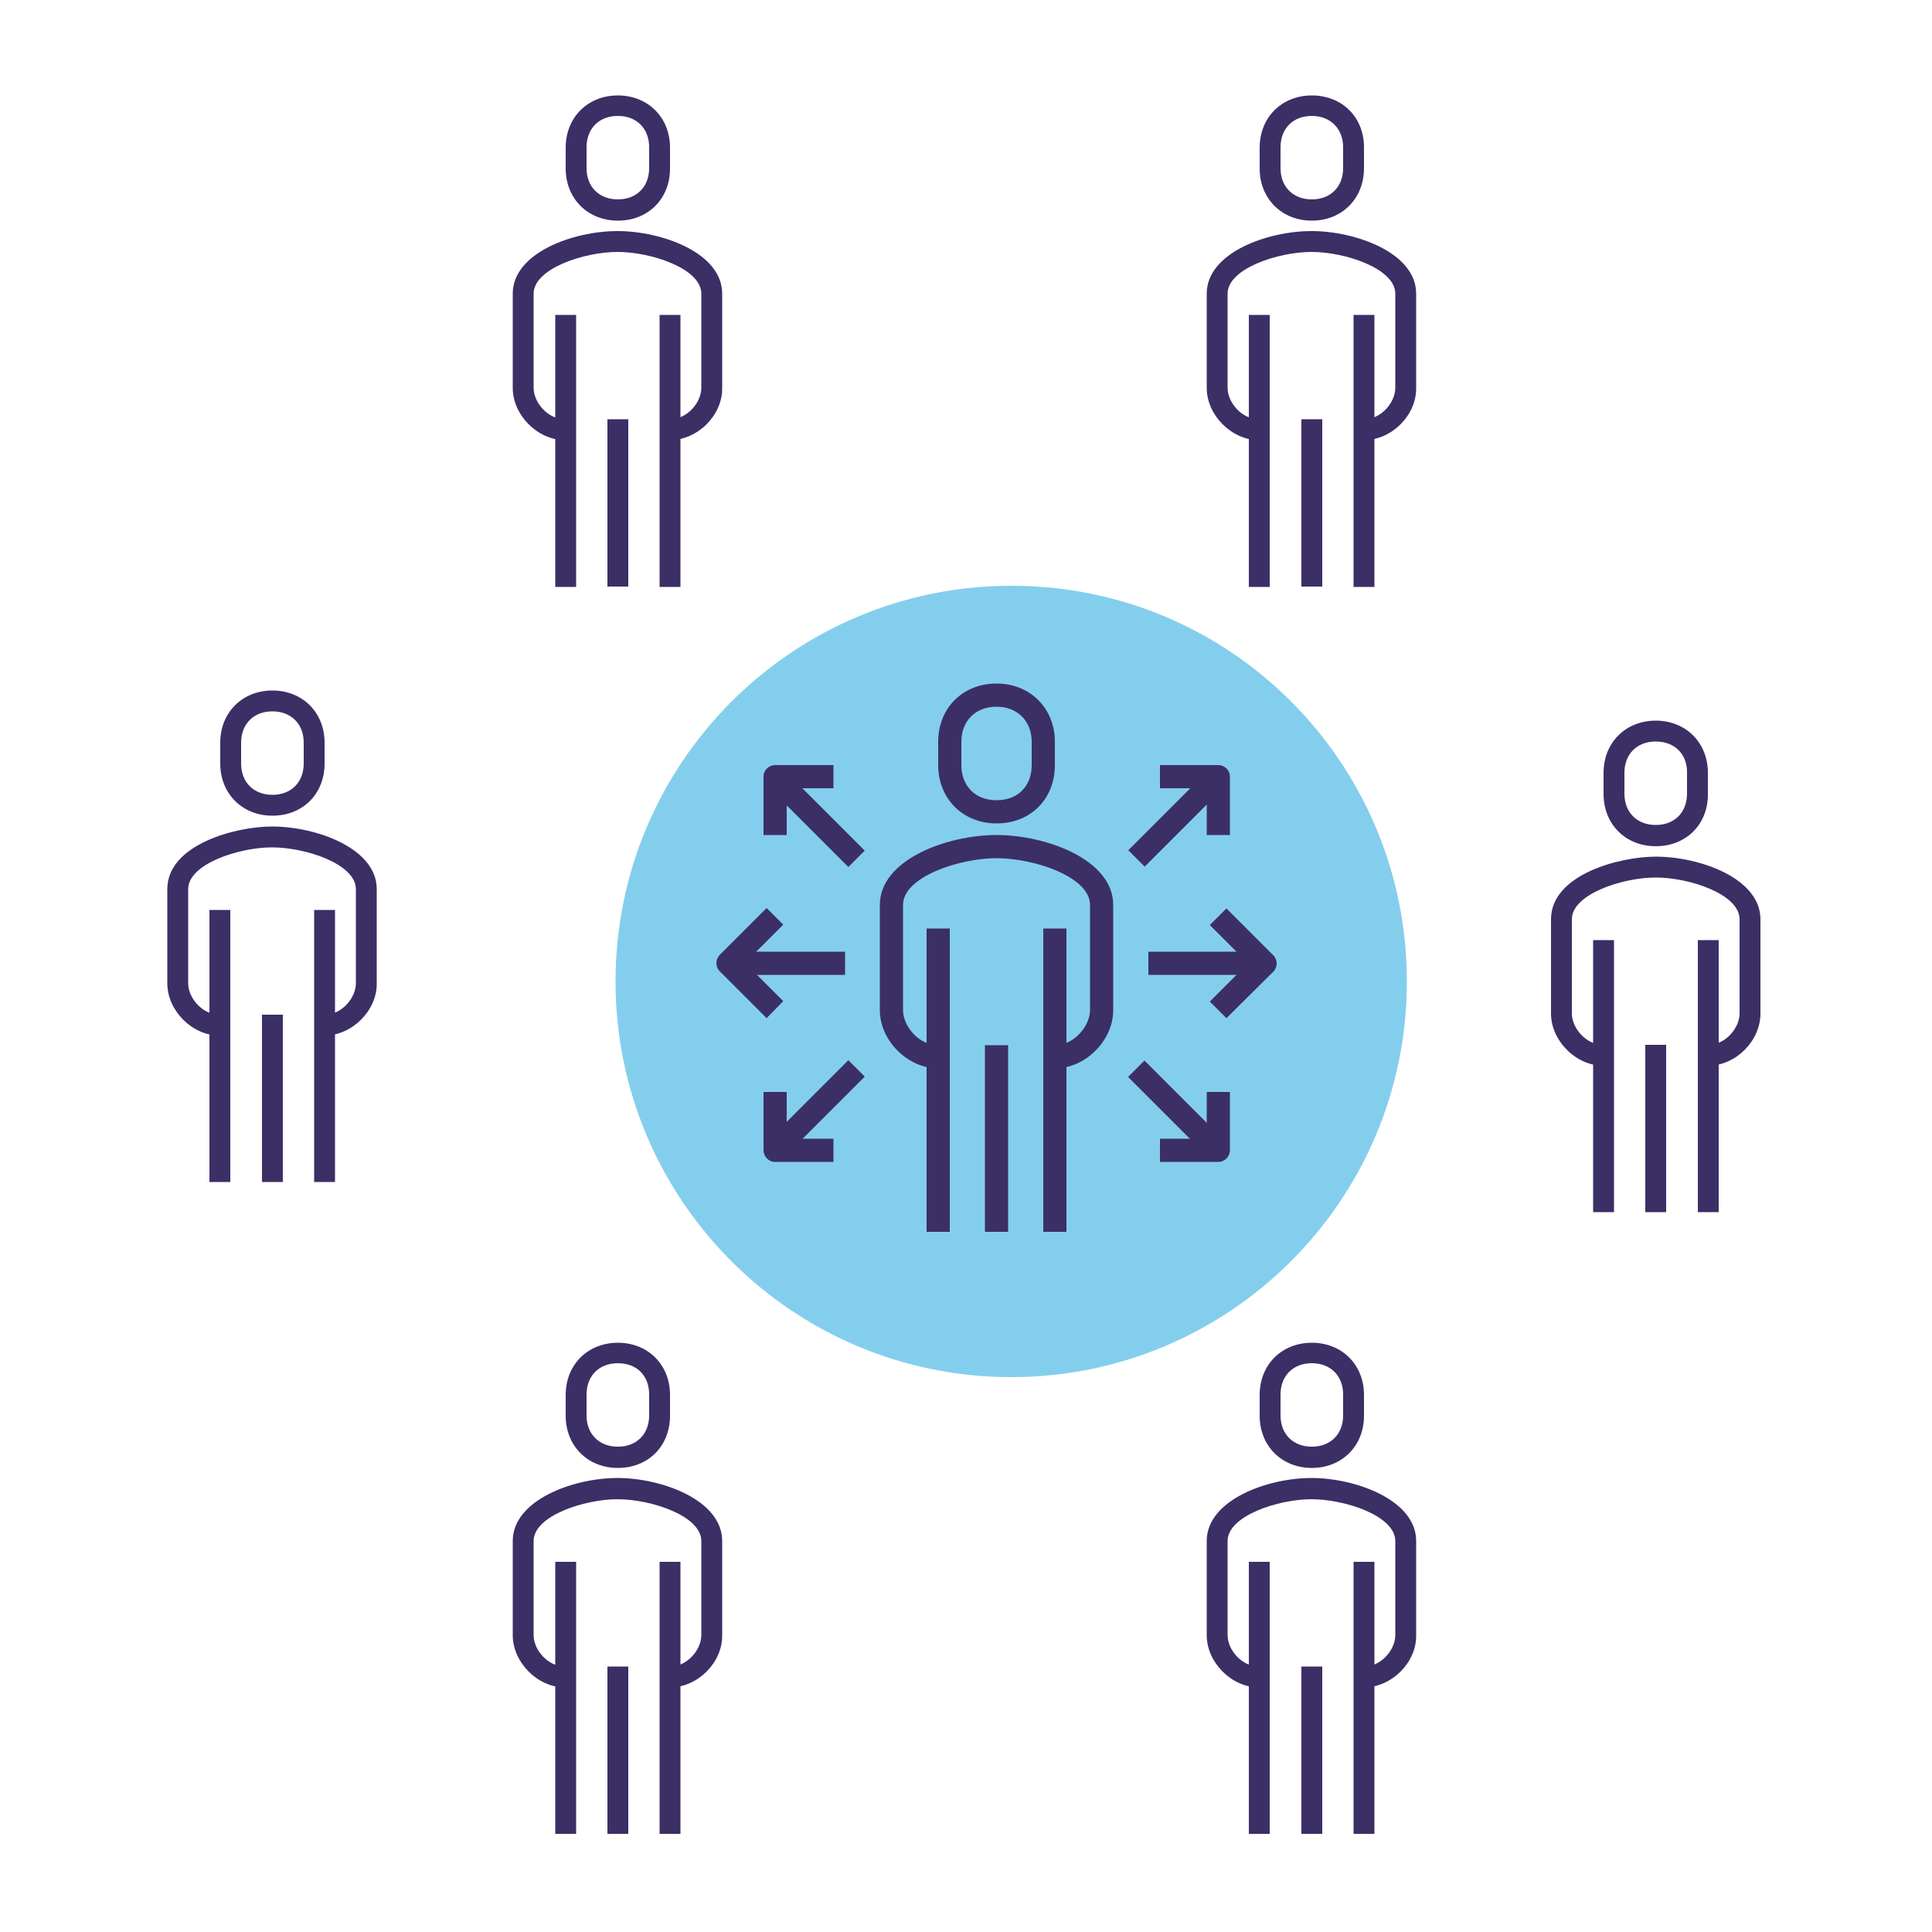 <?xml version="1.0" encoding="utf-8"?>
<!-- Generator: Adobe Illustrator 24.2.1, SVG Export Plug-In . SVG Version: 6.00 Build 0)  -->
<svg version="1.1" id="Laag_1" xmlns="http://www.w3.org/2000/svg" xmlns:xlink="http://www.w3.org/1999/xlink" x="0px" y="0px"
	 viewBox="0 0 500 500" style="enable-background:new 0 0 500 500;" xml:space="preserve">
<style type="text/css">
	.st0{fill:#3B2F66;}
	.st1{fill:#84CEED;}
</style>
<g>
	<path class="st0" d="M173.4,113.9v-5.4c4.5,0,8.1-4.4,8.1-8.1V76c0-6.5-13-10.8-21.7-10.8c-8.6,0-21.7,4.3-21.7,10.8v24.4
		c0,3.7,3.6,8.1,8.1,8.1v5.4c-7.1,0-13.5-6.5-13.5-13.5V76c0-10.6,15.7-16.2,27.1-16.2c11.4,0,27.1,5.6,27.1,16.2v24.4
		C187,107.5,180.5,113.9,173.4,113.9z"/>
</g>
<g>
	<path class="st0" d="M159.9,57.1c-7.8,0-13.5-5.7-13.5-13.5v-5.4c0-7.8,5.7-13.5,13.5-13.5c7.8,0,13.5,5.7,13.5,13.5v5.4
		C173.4,51.4,167.8,57.1,159.9,57.1z M159.9,30c-4.9,0-8.1,3.3-8.1,8.1v5.4c0,4.9,3.3,8.1,8.1,8.1c4.9,0,8.1-3.3,8.1-8.1v-5.4
		C168,33.3,164.8,30,159.9,30z"/>
</g>
<g>
	<rect x="170.7" y="81.5" class="st0" width="5.4" height="70.4"/>
</g>
<g>
	<rect x="143.7" y="81.5" class="st0" width="5.4" height="70.4"/>
</g>
<g>
	<rect x="157.2" y="108.5" class="st0" width="5.4" height="43.3"/>
</g>
<g>
	<path class="st0" d="M84,268v-5.4c4.5,0,8.1-4.4,8.1-8.1v-24.4c0-6.5-13-10.8-21.7-10.8c-8.6,0-21.7,4.3-21.7,10.8v24.4
		c0,3.7,3.6,8.1,8.1,8.1v5.4c-7.1,0-13.5-6.5-13.5-13.5v-24.4c0-11.5,17.6-16.2,27.1-16.2c11.4,0,27.1,5.6,27.1,16.2v24.4
		C97.6,261.5,91.1,268,84,268z"/>
</g>
<g>
	<path class="st0" d="M70.5,211.1c-7.8,0-13.5-5.7-13.5-13.5v-5.4c0-7.8,5.7-13.5,13.5-13.5c7.8,0,13.5,5.7,13.5,13.5v5.4
		C84,205.5,78.3,211.1,70.5,211.1z M70.5,184.1c-4.9,0-8.1,3.3-8.1,8.1v5.4c0,4.9,3.3,8.1,8.1,8.1c4.9,0,8.1-3.3,8.1-8.1v-5.4
		C78.6,187.3,75.3,184.1,70.5,184.1z"/>
</g>
<g>
	<rect x="81.3" y="235.5" class="st0" width="5.4" height="70.4"/>
</g>
<g>
	<rect x="54.2" y="235.5" class="st0" width="5.4" height="70.4"/>
</g>
<g>
	<rect x="67.8" y="262.6" class="st0" width="5.4" height="43.3"/>
</g>
<g>
	<path class="st0" d="M442.1,275.8v-5.4c4.5,0,8.1-4.4,8.1-8.1v-24.4c0-6.5-13-10.8-21.7-10.8c-8.6,0-21.7,4.3-21.7,10.8v24.4
		c0,3.7,3.6,8.1,8.1,8.1v5.4c-7.1,0-13.5-6.5-13.5-13.5v-24.4c0-11.5,17.6-16.2,27.1-16.2c11.4,0,27.1,5.6,27.1,16.2v24.4
		C455.6,269.4,449.2,275.8,442.1,275.8z"/>
</g>
<g>
	<path class="st0" d="M428.5,219c-7.8,0-13.5-5.7-13.5-13.5V200c0-7.8,5.7-13.5,13.5-13.5c7.8,0,13.5,5.7,13.5,13.5v5.4
		C442.1,213.3,436.4,219,428.5,219z M428.5,191.9c-4.9,0-8.1,3.3-8.1,8.1v5.4c0,4.9,3.3,8.1,8.1,8.1c4.9,0,8.1-3.3,8.1-8.1V200
		C436.7,195.2,433.4,191.9,428.5,191.9z"/>
</g>
<g>
	<rect x="439.4" y="243.3" class="st0" width="5.4" height="70.4"/>
</g>
<g>
	<rect x="412.3" y="243.3" class="st0" width="5.4" height="70.4"/>
</g>
<g>
	<rect x="425.8" y="270.4" class="st0" width="5.4" height="43.3"/>
</g>
<g>
	<path class="st0" d="M353,113.9v-5.4c4.5,0,8.1-4.4,8.1-8.1V76c0-6.5-13-10.8-21.7-10.8c-8.6,0-21.7,4.3-21.7,10.8v24.4
		c0,3.7,3.6,8.1,8.1,8.1v5.4c-7.1,0-13.5-6.5-13.5-13.5V76c0-10.6,15.7-16.2,27.1-16.2c11.4,0,27.1,5.6,27.1,16.2v24.4
		C366.6,107.5,360.1,113.9,353,113.9z"/>
</g>
<g>
	<path class="st0" d="M339.5,57.1c-7.8,0-13.5-5.7-13.5-13.5v-5.4c0-7.8,5.7-13.5,13.5-13.5S353,30.3,353,38.1v5.4
		C353,51.4,347.3,57.1,339.5,57.1z M339.5,30c-4.9,0-8.1,3.3-8.1,8.1v5.4c0,4.9,3.3,8.1,8.1,8.1c4.9,0,8.1-3.3,8.1-8.1v-5.4
		C347.6,33.3,344.3,30,339.5,30z"/>
</g>
<g>
	<rect x="350.3" y="81.5" class="st0" width="5.4" height="70.4"/>
</g>
<g>
	<rect x="323.2" y="81.5" class="st0" width="5.4" height="70.4"/>
</g>
<g>
	<rect x="336.8" y="108.5" class="st0" width="5.4" height="43.3"/>
</g>
<g>
	<path class="st0" d="M173.4,436.7v-5.4c4.5,0,8.1-4.4,8.1-8.1v-24.4c0-6.5-13-10.8-21.7-10.8c-8.6,0-21.7,4.3-21.7,10.8v24.4
		c0,3.7,3.6,8.1,8.1,8.1v5.4c-7.1,0-13.5-6.5-13.5-13.5v-24.4c0-10.6,15.7-16.3,27.1-16.3c11.4,0,27.1,5.7,27.1,16.3v24.4
		C187,430.3,180.5,436.7,173.4,436.7z"/>
</g>
<g>
	<path class="st0" d="M159.9,379.9c-7.8,0-13.5-5.7-13.5-13.5v-5.4c0-7.8,5.7-13.5,13.5-13.5c7.8,0,13.5,5.7,13.5,13.5v5.4
		C173.4,374.2,167.8,379.9,159.9,379.9z M159.9,352.8c-4.9,0-8.1,3.3-8.1,8.1v5.4c0,4.9,3.3,8.1,8.1,8.1c4.9,0,8.1-3.3,8.1-8.1v-5.4
		C168,356,164.8,352.8,159.9,352.8z"/>
</g>
<g>
	<rect x="170.7" y="404.2" class="st0" width="5.4" height="70.4"/>
</g>
<g>
	<rect x="143.7" y="404.2" class="st0" width="5.4" height="70.4"/>
</g>
<g>
	<rect x="157.2" y="431.3" class="st0" width="5.4" height="43.3"/>
</g>
<g>
	<path class="st0" d="M353,436.7v-5.4c4.5,0,8.1-4.4,8.1-8.1v-24.4c0-6.5-13-10.8-21.7-10.8c-8.6,0-21.7,4.3-21.7,10.8v24.4
		c0,3.7,3.6,8.1,8.1,8.1v5.4c-7.1,0-13.5-6.5-13.5-13.5v-24.4c0-10.6,15.7-16.3,27.1-16.3c11.4,0,27.1,5.7,27.1,16.3v24.4
		C366.6,430.3,360.1,436.7,353,436.7z"/>
</g>
<g>
	<path class="st0" d="M339.5,379.9c-7.8,0-13.5-5.7-13.5-13.5v-5.4c0-7.8,5.7-13.5,13.5-13.5s13.5,5.7,13.5,13.5v5.4
		C353,374.2,347.3,379.9,339.5,379.9z M339.5,352.8c-4.9,0-8.1,3.3-8.1,8.1v5.4c0,4.9,3.3,8.1,8.1,8.1c4.9,0,8.1-3.3,8.1-8.1v-5.4
		C347.6,356,344.3,352.8,339.5,352.8z"/>
</g>
<g>
	<rect x="350.3" y="404.2" class="st0" width="5.4" height="70.4"/>
</g>
<g>
	<rect x="323.2" y="404.2" class="st0" width="5.4" height="70.4"/>
</g>
<g>
	<rect x="336.8" y="431.3" class="st0" width="5.4" height="43.3"/>
</g>
<g>
	<path class="st1" d="M364.1,254c0,56.6-45.9,102.4-102.4,102.4c-56.6,0-102.4-45.9-102.4-102.4c0-56.6,45.9-102.4,102.4-102.4
		C318.3,151.5,364.1,197.4,364.1,254"/>
</g>
<g>
	<path class="st0" d="M273,276.5v-6c5,0,9.1-5,9.1-9.1v-27.2c0-7.3-14.5-12.1-24.2-12.1c-9.6,0-24.2,4.8-24.2,12.1v27.2
		c0,4.1,4,9.1,9.1,9.1v6c-7.9,0-15.1-7.2-15.1-15.1v-27.2c0-11.8,17.5-18.1,30.2-18.1c12.7,0,30.2,6.3,30.2,18.1v27.2
		C288.1,269.3,280.9,276.5,273,276.5z"/>
</g>
<g>
	<path class="st0" d="M257.9,213.1c-8.7,0-15.1-6.4-15.1-15.1v-6c0-8.7,6.3-15.1,15.1-15.1c8.7,0,15.1,6.4,15.1,15.1v6
		C273,206.8,266.7,213.1,257.9,213.1z M257.9,182.9c-5.4,0-9.1,3.6-9.1,9.1v6c0,5.4,3.6,9.1,9.1,9.1s9.1-3.6,9.1-9.1v-6
		C267,186.6,263.3,182.9,257.9,182.9z"/>
</g>
<g>
	<rect x="270" y="240.3" class="st0" width="6" height="78.5"/>
</g>
<g>
	<rect x="239.8" y="240.3" class="st0" width="6" height="78.5"/>
</g>
<g>
	<rect x="254.9" y="270.5" class="st0" width="6" height="48.3"/>
</g>
<g>
	<rect x="188.5" y="246.3" class="st0" width="30.2" height="6"/>
</g>
<g>
	<path class="st0" d="M198.4,263.5l-12.1-12.1c-1.2-1.2-1.2-3.1,0-4.3l12.1-12.1l4.3,4.3l-9.9,9.9l9.9,9.9L198.4,263.5z"/>
</g>
<g>
	
		<rect x="208.1" y="196.7" transform="matrix(0.707 -0.707 0.707 0.707 -87.783 211.306)" class="st0" width="6" height="29.9"/>
</g>
<g>
	<path class="st0" d="M203.6,216.1h-6V201c0-1.7,1.4-3,3-3h15.1v6h-12.1V216.1z"/>
</g>
<g>
	
		<rect x="196.2" y="284.1" transform="matrix(0.707 -0.707 0.707 0.707 -141.153 233.374)" class="st0" width="29.9" height="6"/>
</g>
<g>
	<path class="st0" d="M215.7,300.7h-15.1c-1.7,0-3-1.4-3-3v-15.1h6v12.1h12.1V300.7z"/>
</g>
<g>
	<rect x="297.2" y="246.3" class="st0" width="30.2" height="6"/>
</g>
<g>
	<path class="st0" d="M317.4,263.5l-4.3-4.3l9.9-9.9l-9.9-9.9l4.3-4.3l12.1,12.1c1.2,1.2,1.2,3.1,0,4.3L317.4,263.5z"/>
</g>
<g>
	
		<rect x="289.8" y="208.6" transform="matrix(0.707 -0.707 0.707 0.707 -60.369 277.45)" class="st0" width="29.9" height="6"/>
</g>
<g>
	<path class="st0" d="M318.3,216.1h-6V204h-12.1v-6h15.1c1.7,0,3,1.4,3,3V216.1z"/>
</g>
<g>
	
		<rect x="301.7" y="272.1" transform="matrix(0.707 -0.707 0.707 0.707 -113.737 299.637)" class="st0" width="6" height="29.9"/>
</g>
<g>
	<path class="st0" d="M315.3,300.7h-15.1v-6h12.1v-12.1h6v15.1C318.3,299.3,317,300.7,315.3,300.7z"/>
</g>
</svg>
